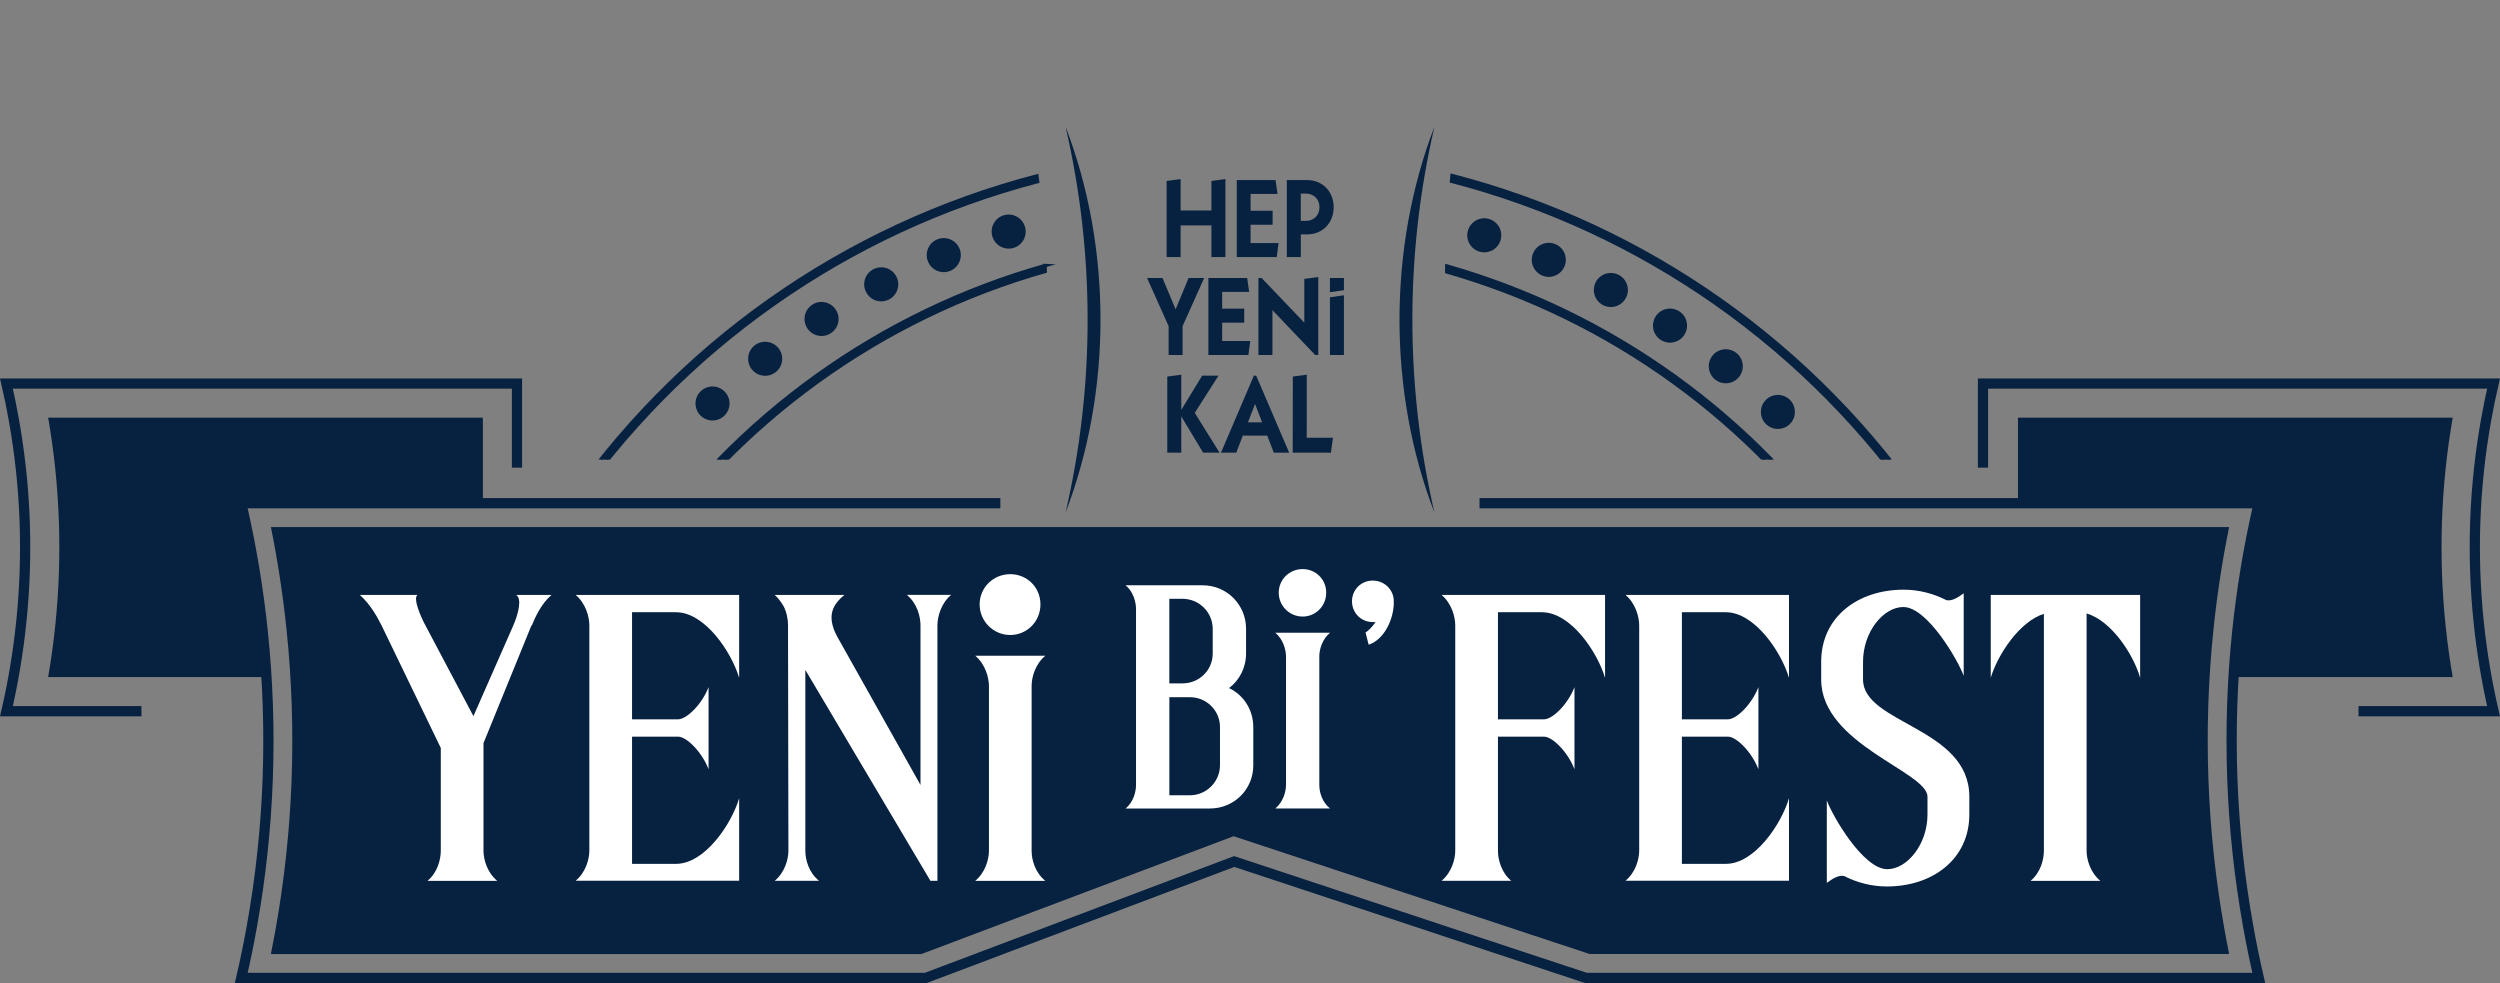 <?xml version="1.0" encoding="UTF-8"?>
<svg id="Layer_2" data-name="Layer 2" xmlns="http://www.w3.org/2000/svg" xmlns:xlink="http://www.w3.org/1999/xlink" viewBox="0 0 843.6 331.71">
  <rect x="0" y="0" width="843.6" height="331.71" fill="#808080" stroke="none"/>
  <defs>
    <style>
      .cls-1 {
        stroke-width: 1.15px;
      }

      .cls-1, .cls-2 {
        stroke: #072140;
        stroke-miterlimit: 10;
      }

      .cls-1, .cls-3 {
        fill: #072140;
      }

      .cls-4 {
        clip-path: url(#clippath);
      }

      .cls-5, .cls-2 {
        fill: none;
      }

      .cls-5, .cls-3, .cls-6 {
        stroke-width: 0px;
      }

      .cls-2 {
        stroke-width: 3.45px;
      }

      .cls-6 {
        fill: #fff;
      }
    </style>
    <clipPath id="clippath">
      <rect class="cls-5" x="154.78" width="534.04" height="155.08"/>
    </clipPath>
  </defs>
  <g id="Isolation_Mode" data-name="Isolation Mode">
    <g>
      <path class="cls-3" d="M536.43,321.93l-120.17-39.76-105.35,39.76H91.41c.54-2.68,1.05-5.35,1.52-7.99,6.01-33.44,7.28-67.56,3.77-101.39-1.2-11.62-2.97-23.25-5.29-34.69h660.78c-2.31,11.38-4.08,22.94-5.27,34.46-3.52,33.84-2.27,67.96,3.72,101.4.48,2.71,1,5.45,1.56,8.21h-215.76Z"/>
      <g>
        <g>
          <path class="cls-6" d="M491.06,211.08c0-2.99-1.22-7.47-4.62-10.33h55.17v27.99c-2.58-8.7-11.55-22.15-21.33-22.15h-14.81v36.14h15.49c2.99,0,8.15-5.16,10.33-10.87v27.72c-2.18-5.71-7.34-11.01-10.33-11.01h-15.49v38.59c0,2.99,1.22,7.34,4.48,10.06h-23.51c3.4-2.85,4.62-7.2,4.62-10.19v-75.96Z"/>
          <path class="cls-6" d="M553.13,211.08c0-2.99-1.22-7.47-4.62-10.33h55.17v27.99c-2.58-8.7-11.55-22.15-21.33-22.15h-14.81v36.14h15.49c2.99,0,8.15-5.16,10.33-10.87v27.72c-2.18-5.71-7.34-11.01-10.33-11.01h-15.49v42.93h14.81c9.79,0,18.75-13.45,21.33-22.15v27.85h-55.17c3.4-2.85,4.62-7.2,4.62-10.19v-75.96Z"/>
          <path class="cls-6" d="M614.54,229.28v-5.98c0-15.08,12.36-24.32,27.85-24.32,5.16,0,10.19,1.36,14.4,3.54,1.9.41,3.94-.95,5.84-2.31v27.86c-1.77-5.03-12.23-23.24-20.38-23.24-6.66,0-13.59,8.29-13.59,18.48v5.98c0,14.95,35.87,16.17,35.87,39.54v5.98c0,15.08-12.36,24.32-27.85,24.32-5.16,0-10.19-1.36-14.4-3.53-1.9-.41-3.94.95-5.84,2.31v-27.85c1.77,5.03,12.23,23.24,20.38,23.24,6.66,0,13.59-8.29,13.59-18.48v-5.98c0-8.42-35.87-17.67-35.87-39.54Z"/>
          <path class="cls-6" d="M671.76,228.74v-27.99h50.41v27.99c-2.17-7.74-9.65-19.29-18.07-21.74v80.04c0,2.99,1.22,7.34,4.62,10.19h-23.51c3.4-2.85,4.48-7.2,4.48-10.19v-79.9c-8.29,2.58-15.63,13.86-17.94,21.6Z"/>
        </g>
        <g>
          <path class="cls-6" d="M422.91,258.29c0,8.06-6.47,14.53-14.64,14.53h-28.43c2.65-2.23,3.5-5.62,3.5-7.96v-59.3c0-2.33-.85-5.83-3.5-8.06h25.99c8.17,0,14.64,6.58,14.64,14.64v8.38c0,4.77-2.23,9.02-5.73,11.67,4.88,2.33,8.17,7.32,8.17,13.16v12.94ZM394.58,230.6h4.46c5.62,0,10.18-4.46,10.18-10.08v-8.28c0-5.62-4.56-10.18-10.18-10.18h-4.46v28.54ZM411.67,245.34c0-5.62-4.56-10.08-10.18-10.08h-6.9v33.1h6.9c5.62,0,10.18-4.56,10.18-10.18v-12.84Z"/>
          <path class="cls-6" d="M470.33,202.91c0,.11-.11.21-.11.32h.11c0,5.51-3.08,12.52-8.49,14.32l-1.06-4.14c.95-.53,2.23-1.81,3.39-3.5h-.95c-3.93,0-7-3.08-7-7s3.07-7,7-7,7.11,3.07,7.11,7Z"/>
          <path class="cls-6" d="M445.19,221.47v43.5c0,2.33.95,5.73,3.61,7.85h-18.46c2.65-2.23,3.61-5.62,3.61-7.96v-43.29c0-2.33-.95-5.83-3.61-8.06h18.46c-2.65,2.23-3.61,5.62-3.61,7.96Z"/>
          <path class="cls-6" d="M431.5,199.99c0-4.46,3.61-7.96,8.06-7.96s7.96,3.5,7.96,7.96-3.5,8.06-7.96,8.06-8.06-3.61-8.06-8.06Z"/>
        </g>
        <g>
          <path class="cls-6" d="M121.43,200.75h19.43c-1.63,1.22,1.36,7.88,2.72,10.33l16.17,30.57,13.45-30.57c1.77-4.08,2.99-9.1.95-10.33h11.96c-3.4,2.85-5.57,7.61-6.66,10.33h-.13l-16.17,39.68v36.28c0,2.99,1.22,7.34,4.62,10.19h-23.51c3.4-2.85,4.48-7.2,4.48-10.19v-34.65l-19.97-41.31c-1.36-2.72-3.81-7.2-7.34-10.33Z"/>
          <path class="cls-6" d="M198.87,211.08c0-2.99-1.22-7.47-4.62-10.33h55.17v27.99c-2.58-8.7-11.55-22.15-21.33-22.15h-14.81v36.14h15.49c2.99,0,8.15-5.16,10.33-10.87v27.72c-2.18-5.71-7.34-11.01-10.33-11.01h-15.49v42.93h14.81c9.79,0,18.75-13.45,21.33-22.15v27.85h-55.17c3.4-2.85,4.62-7.2,4.62-10.19v-75.96Z"/>
          <path class="cls-6" d="M264.41,204.55c-.82-1.36-1.77-2.72-2.99-3.8h23.51c-3.4,2.85-6.52,6.66-2.31,14.27l27.99,49.86v-53.81c0-2.99-1.09-7.47-4.62-10.33h14.95c-3.4,2.85-4.62,7.34-4.62,10.33v86.15h-2.36l-42.21-71.16v60.97c0,2.99,1.09,7.34,4.62,10.19h-14.95c3.4-2.85,4.62-7.2,4.62-10.19l-.13-75.96v-.14c0-1.9-.41-4.21-1.5-6.39Z"/>
          <path class="cls-6" d="M348.11,231.46v55.71c0,2.99,1.22,7.34,4.62,10.06h-23.64c3.4-2.85,4.62-7.2,4.62-10.19v-55.44c0-2.99-1.22-7.47-4.62-10.33h23.64c-3.4,2.85-4.62,7.2-4.62,10.19Z"/>
          <path class="cls-6" d="M330.57,203.94c0-5.71,4.62-10.19,10.33-10.19s10.19,4.48,10.19,10.19-4.48,10.33-10.19,10.33-10.33-4.62-10.33-10.33Z"/>
        </g>
      </g>
      <path class="cls-2" d="M337.56,169.8H81.41c3.34,14.39,5.76,28.95,7.27,43.58,3.43,33.01,2.2,66.43-3.68,99.15-1.04,5.85-2.23,11.66-3.58,17.46h230.98l104.06-39.28,118.69,39.28h227.05c-1.36-5.87-2.57-11.77-3.62-17.69-5.86-32.74-7.07-66.14-3.64-99.15,1.51-14.55,3.93-29.04,7.25-43.35h-262.94"/>
      <g>
        <path class="cls-2" d="M795.86,239.99h45.56c-2.3-9.93-3.97-19.98-5.01-30.08-2.37-22.78-1.52-45.85,2.54-68.43.72-4.04,1.54-8.05,2.47-12.05h-172.28v28.37"/>
        <path class="cls-2" d="M174.45,157.8v-28.37s-172.28,0-172.28,0c.93,4,1.76,8.01,2.47,12.05,4.06,22.58,4.91,45.65,2.54,68.43-1.04,10.1-2.71,20.15-5.01,30.08h45.56"/>
        <path class="cls-3" d="M16.25,228.47c1-5.77,1.8-11.58,2.4-17.39,2.43-23.39,1.62-46.98-2.4-70.14h146.69v28.85h-81.53s5.66,30.95,5.66,30.95l2.52,27.72H16.25Z"/>
        <path class="cls-3" d="M827.64,228.47c-1-5.77-1.8-11.58-2.4-17.39-2.43-23.39-1.62-46.98,2.4-70.14h-146.69s0,10.6,0,10.6v18.25s81.53,0,81.53,0l-5.66,30.95-2.52,27.72h73.35Z"/>
      </g>
      <g>
        <path class="cls-3" d="M359.56,172.98c15.71-40.93,15.74-89.32,0-130.24,9.92,42.79,9.94,87.45,0,130.24Z"/>
        <path class="cls-3" d="M484.04,42.75c-15.71,40.93-15.74,89.32,0,130.24-9.92-42.79-9.94-87.45,0-130.24Z"/>
        <polygon class="cls-3" points="398.39 76.06 408.78 76.06 408.78 86.74 413.5 86.74 413.5 60.43 408.78 61.06 408.78 71.01 398.39 71.01 398.39 60.43 393.67 61.06 393.67 86.74 398.39 86.74 398.39 76.06"/>
        <polygon class="cls-3" points="431.45 82.03 421.99 82.03 421.99 75.83 429.43 75.83 429.43 71.12 421.99 71.12 421.99 65.44 431.09 65.44 430.42 60.77 417.34 60.77 417.34 86.74 430.82 86.74 431.45 82.03"/>
        <path class="cls-3" d="M438.94,79.1h2.13c5.18,0,8.97-3.86,8.97-9.17s-3.79-9.17-8.97-9.17h-6.84v25.98h4.72v-7.64ZM438.94,65.33h1.73c2.66,0,4.58,1.89,4.58,4.6s-1.93,4.6-4.58,4.6h-1.73v-9.2Z"/>
        <polygon class="cls-3" points="394.34 119.79 399.05 119.79 399.05 110.06 406.33 93.81 401.08 93.81 396.7 104.39 392.28 93.81 387.07 93.81 394.34 110.06 394.34 119.79"/>
        <polygon class="cls-3" points="421.51 98.49 420.85 93.81 407.76 93.81 407.76 119.79 421.25 119.79 421.88 115.07 412.41 115.07 412.41 108.88 419.85 108.88 419.85 104.16 412.41 104.16 412.41 98.49 421.51 98.49"/>
        <polygon class="cls-3" points="444.84 93.48 440.13 94.11 440.13 108.88 425.7 93.8 424.65 93.8 424.65 119.79 429.37 119.79 429.37 104.65 443.78 119.78 444.84 119.78 444.84 93.48"/>
        <polygon class="cls-3" points="448.77 119.79 453.49 119.79 453.49 99.64 448.77 100.31 448.77 119.79"/>
        <g>
          <polygon class="cls-3" points="411.16 126.77 405.65 126.77 398.61 138.32 398.61 126.44 393.89 127.07 393.89 152.75 398.61 152.75 398.61 140.5 405.98 152.75 411.53 152.75 403.16 139.32 411.16 126.77"/>
          <path class="cls-3" d="M423.11,126.76l-11.1,25.99h5.15l2.22-5.75h8.24l2.22,5.75h5.18l-11.13-25.99h-.78ZM421.11,142.51l2.39-6.2,2.39,6.2h-4.78Z"/>
          <polygon class="cls-3" points="440.96 126.44 436.25 127.06 436.21 152.74 449.1 152.76 449.8 147.71 440.94 147.7 440.96 126.44"/>
        </g>
        <polygon class="cls-3" points="453.49 93.81 448.77 93.81 448.77 98.6 453.49 97.93 453.49 93.81"/>
      </g>
      <g class="cls-4">
        <g>
          <g>
            <path class="cls-3" d="M240.43,141.89c-.37,0-.75-.03-1.12-.12-.37-.07-.74-.18-1.08-.32-.35-.15-.68-.32-.99-.53-.31-.21-.61-.45-.87-.71-1.07-1.07-1.68-2.56-1.68-4.06s.61-2.99,1.68-4.06c.26-.26.56-.51.87-.71.31-.21.64-.39.99-.53.35-.15.71-.25,1.08-.33.74-.15,1.5-.15,2.25,0,.37.08.73.18,1.07.33.35.14.68.32.99.53.32.21.61.45.87.71,1.07,1.07,1.69,2.54,1.69,4.06s-.62,2.99-1.69,4.06c-.27.26-.55.51-.87.71-.31.21-.65.38-.99.53-.35.14-.7.25-1.07.32-.37.08-.75.12-1.13.12Z"/>
            <path class="cls-3" d="M578.76,128.09c-2.47-1.98-2.88-5.61-.9-8.08h0c1.98-2.48,5.6-2.88,8.07-.9h.01c2.48,1.98,2.88,5.61.89,8.08h0c-1.13,1.42-2.8,2.15-4.49,2.15h0c-1.25,0-2.52-.41-3.58-1.26ZM253.66,124.59c-1.95-2.51-1.49-6.13,1.02-8.06h0c2.51-1.95,6.11-1.49,8.06,1.01h0c1.95,2.51,1.49,6.13-1.02,8.07h0c-1.05.81-2.29,1.2-3.51,1.2h0c-1.72,0-3.42-.76-4.55-2.22ZM560.35,114.66h0c-2.64-1.75-3.36-5.32-1.61-7.97h0c1.76-2.64,5.33-3.36,7.98-1.6h0c2.64,1.75,3.36,5.32,1.6,7.97h0c-1.11,1.66-2.92,2.57-4.79,2.57h0c-1.09,0-2.2-.31-3.18-.97ZM272.39,110.74c-1.72-2.67-.94-6.23,1.73-7.94h0c2.67-1.72,6.23-.93,7.94,1.74h0c1.72,2.67.93,6.22-1.74,7.93h0c-.96.62-2.04.91-3.1.91h0c-1.89,0-3.74-.93-4.84-2.64ZM540.83,102.91c-2.79-1.51-3.82-5-2.31-7.8h0c1.52-2.79,5.01-3.82,7.79-2.3h0c2.8,1.51,3.82,5,2.31,7.78h0c-1.05,1.92-3.02,3.02-5.05,3.02h0c-.93,0-1.87-.23-2.74-.7ZM292.27,98.61c-1.47-2.82-.39-6.29,2.43-7.76h0c2.81-1.47,6.29-.38,7.75,2.43h0c1.47,2.82.38,6.29-2.43,7.76h0c-.85.44-1.76.66-2.66.66h0c-2.07,0-4.06-1.13-5.09-3.09ZM520.35,92.95c-2.91-1.27-4.26-4.64-2.99-7.55h0c1.25-2.91,4.64-4.26,7.55-2.99h0c2.91,1.25,4.26,4.64,2.99,7.55h0c-.93,2.16-3.05,3.47-5.27,3.47h0c-.76,0-1.54-.15-2.28-.47ZM313.15,88.28c-1.21-2.92.18-6.29,3.11-7.51h.01c2.92-1.21,6.29.18,7.51,3.12h0c1.21,2.92-.18,6.29-3.12,7.51h0c-.71.29-1.46.44-2.19.44h0c-2.26,0-4.4-1.34-5.32-3.56ZM499.06,84.86c-3.02-1-4.65-4.25-3.66-7.25h0c.99-3.02,4.25-4.66,7.25-3.66h0c3.02.99,4.65,4.24,3.66,7.25h0c-.79,2.42-3.04,3.95-5.46,3.95h0c-.6,0-1.2-.09-1.8-.29ZM334.88,79.86c-.94-3.03.74-6.25,3.76-7.2h0c3.03-.94,6.25.74,7.2,3.77h0c.96,3.04-.74,6.26-3.76,7.21h0c-.58.17-1.15.26-1.72.26h0c-2.45,0-4.72-1.58-5.48-4.04Z"/>
            <path class="cls-3" d="M599.93,144.73c-.37,0-.75-.03-1.12-.1-.37-.08-.74-.18-1.08-.33-.35-.14-.68-.32-.99-.53-.31-.21-.61-.45-.87-.71-.27-.26-.51-.55-.71-.87-.21-.31-.38-.64-.53-.99-.14-.35-.25-.71-.32-1.07-.08-.38-.11-.75-.11-1.13s.03-.75.11-1.13c.07-.36.18-.73.32-1.07.15-.35.32-.68.53-.99s.45-.61.71-.88c.26-.26.56-.51.87-.71.31-.21.65-.38.99-.53.35-.14.71-.25,1.08-.32.74-.15,1.5-.15,2.25,0,.36.07.73.18,1.07.32.35.15.68.32.99.53.32.21.61.45.87.71.27.26.51.56.71.88s.39.64.53.99c.15.35.25.71.32,1.07.08.38.11.76.11,1.13s-.03.75-.11,1.13c-.07.36-.17.73-.32,1.07-.14.35-.32.68-.53.99-.21.32-.45.61-.71.87-.26.26-.55.51-.87.71-.31.21-.64.39-.99.53-.35.15-.71.25-1.07.33-.37.07-.75.1-1.13.1Z"/>
          </g>
          <g>
            <path class="cls-1" d="M352.66,89.6c-55.48,15.66-104.47,50.4-137.8,99.33l-23.21-15.68c38.1-55.98,94.63-95.27,158.49-111.98-.08-.64-.16-1.28-.25-1.91-64.71,16.87-121.96,56.76-160.37,113.62-.14.21-.19.47-.15.72.05.25.19.47.4.61l24.79,16.75c.16.11.35.16.54.16.06,0,.12,0,.18-.02.25-.05.47-.19.61-.4,32.99-48.83,81.65-83.53,136.81-99.22-.02-.65-.04-1.31-.07-1.98Z"/>
            <path class="cls-1" d="M650.82,172.97c-38.51-57-95.94-96.94-160.84-113.74-.07.65-.13,1.29-.19,1.93,64.03,16.65,120.73,55.99,158.91,112.09l-23.21,15.68c-33.22-48.78-82.02-83.44-137.28-99.18-.01.67-.02,1.34-.03,1.99,54.93,15.76,103.38,50.39,136.26,99.05.14.21.36.36.61.4.25.05.51,0,.72-.15l24.79-16.75c.44-.3.55-.89.26-1.33Z"/>
          </g>
        </g>
      </g>
    </g>
  </g>
</svg>